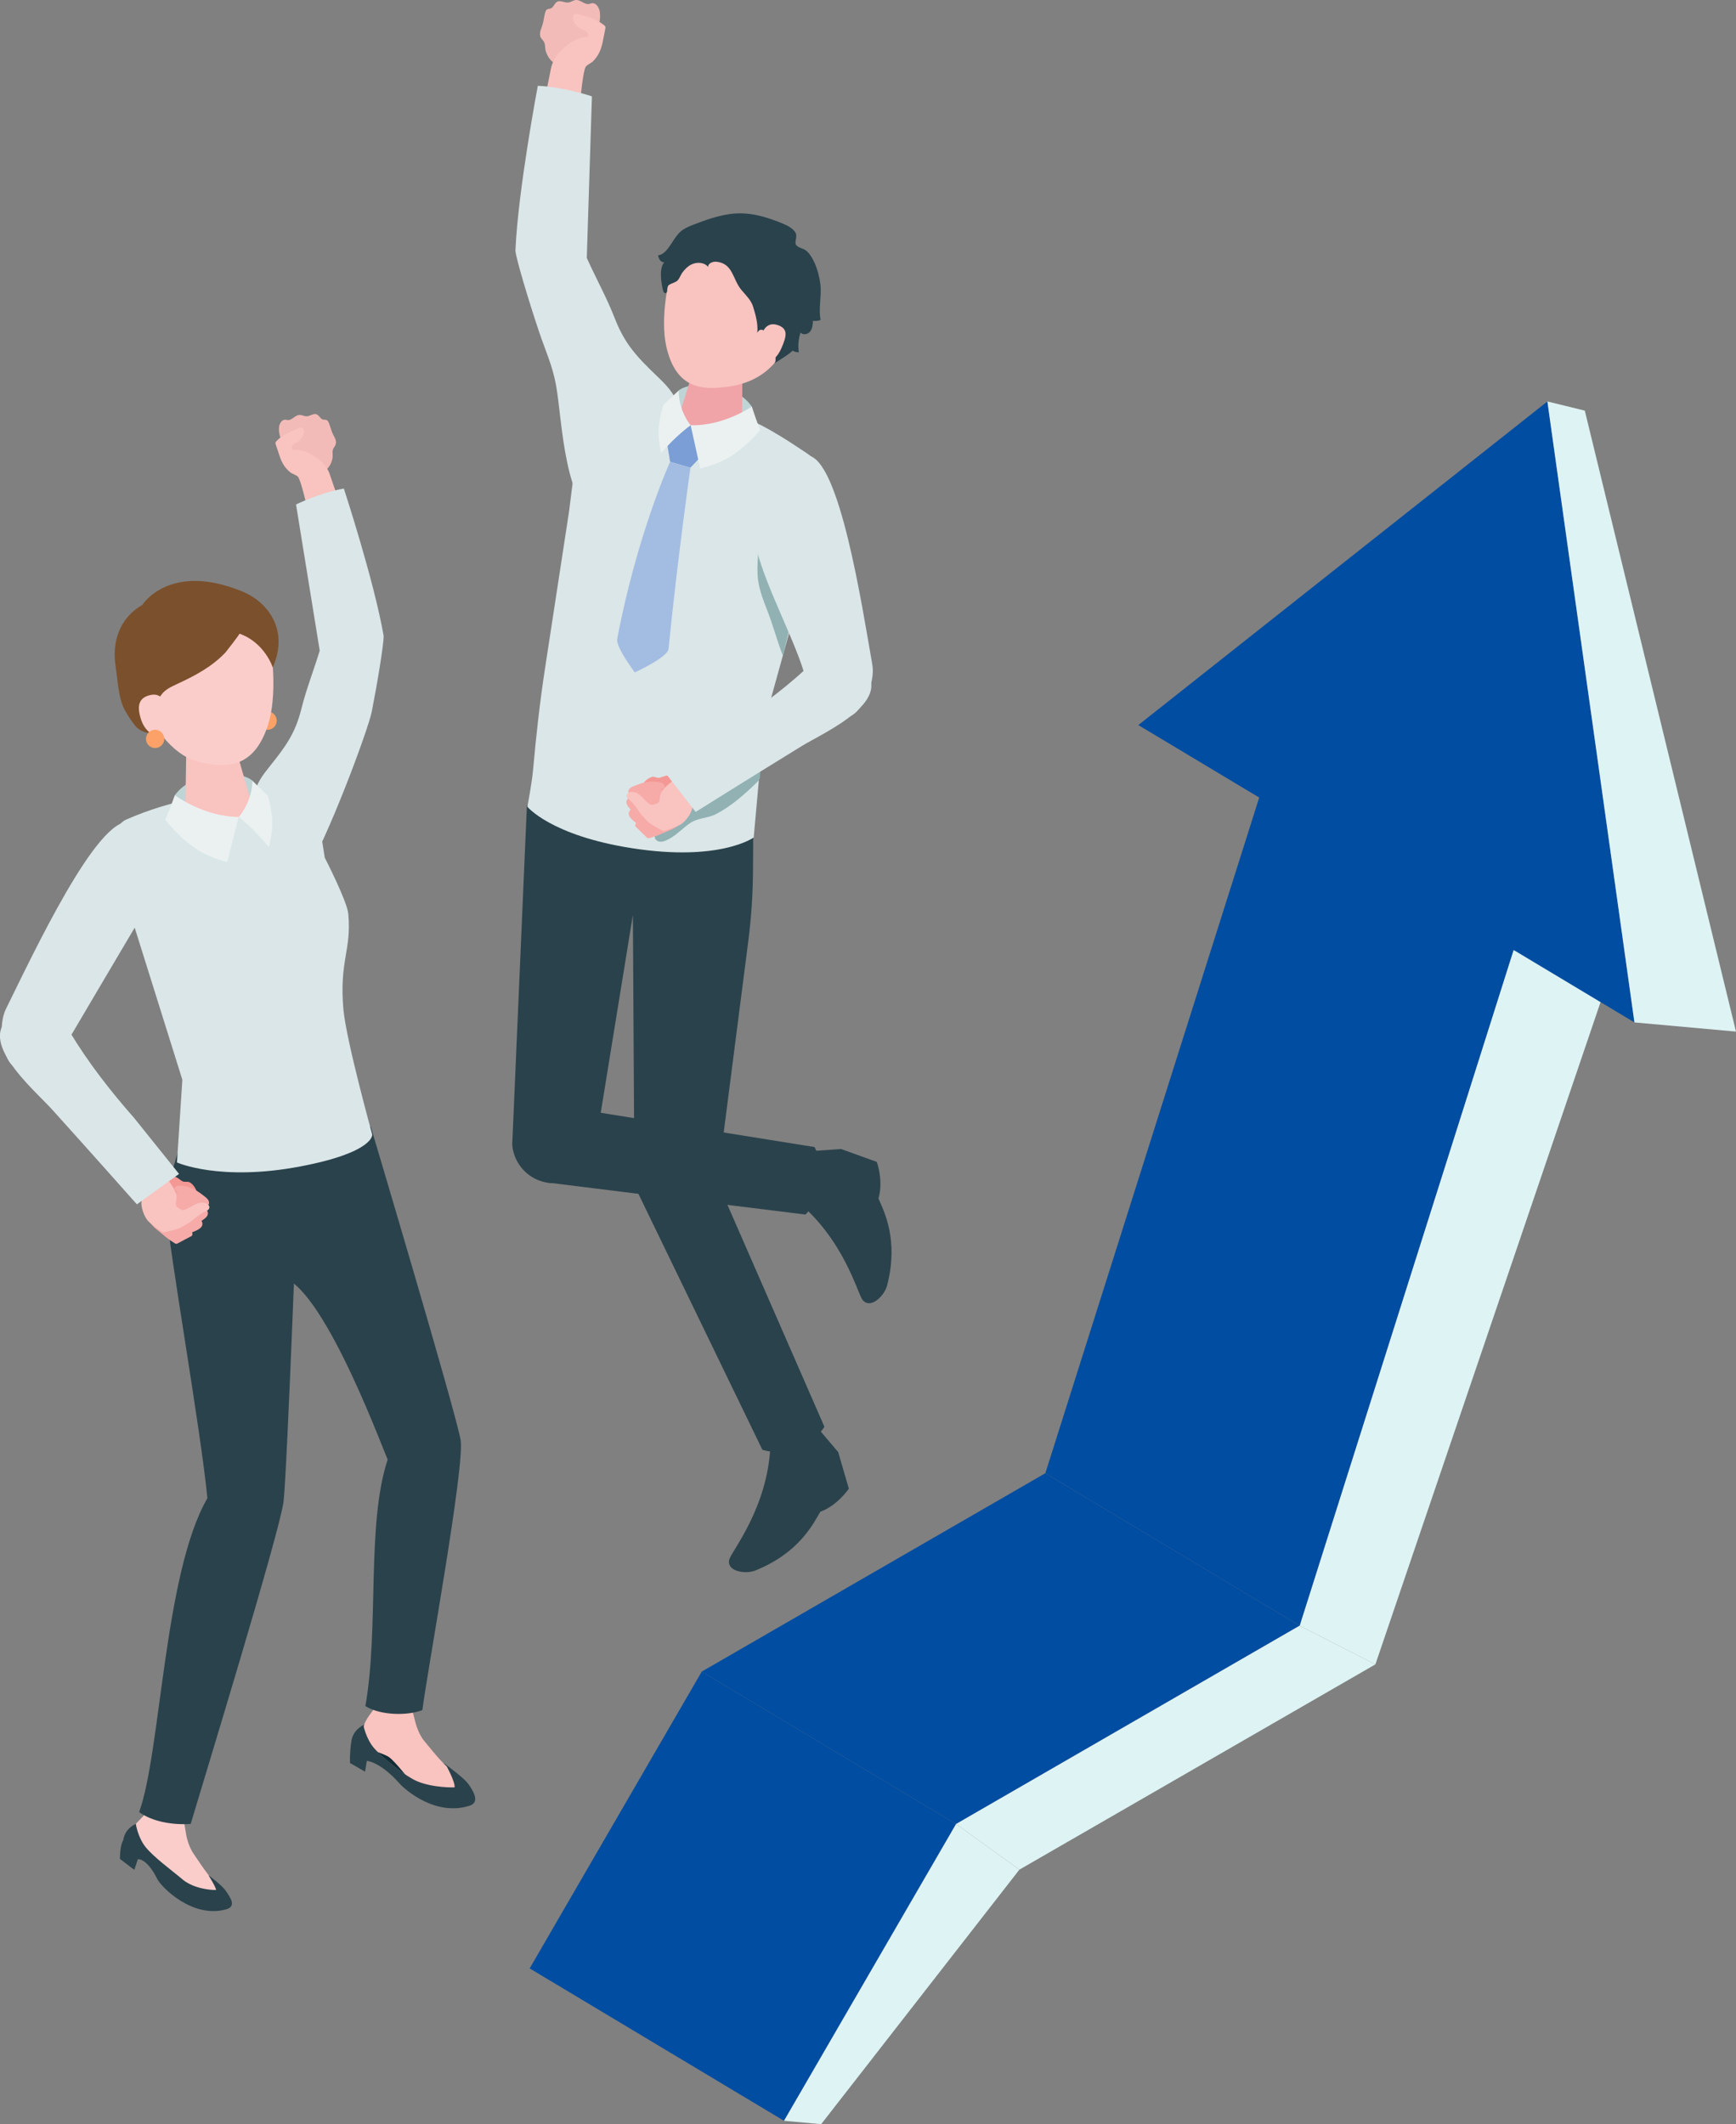 <?xml version="1.0" encoding="UTF-8"?>
<svg id="_レイヤー_2" data-name="レイヤー 2" xmlns="http://www.w3.org/2000/svg" viewBox="0 0 283.6 347.04">
  <rect x="0" y="0" width="283.6" height="347.04" fill="#808080" stroke="none"/>
  <defs>
    <style>
      .cls-1 {
        fill: #def3f3;
      }

      .cls-2 {
        fill: #ebf1f1;
      }

      .cls-3 {
        fill: #112c36;
      }

      .cls-4 {
        fill: #f9c3c0;
      }

      .cls-5 {
        fill: #014da1;
      }

      .cls-6 {
        fill: #7a9ed5;
      }

      .cls-7 {
        fill: #dae6e7;
      }

      .cls-8 {
        fill: #f6aba8;
      }

      .cls-9 {
        fill: #facdcb;
      }

      .cls-10 {
        fill: #7b502c;
      }

      .cls-11 {
        fill: #f49895;
      }

      .cls-12 {
        fill: #91b1b3;
      }

      .cls-13 {
        fill: #f3bbb8;
      }

      .cls-14 {
        fill: #bfd4d5;
      }

      .cls-15 {
        fill: #f0a4a8;
      }

      .cls-16 {
        fill: #fca167;
      }

      .cls-17 {
        fill: #a3bce2;
      }

      .cls-18 {
        fill: #2a424b;
      }
    </style>
  </defs>
  <g id="_レイヤー_1-2" data-name="レイヤー 1">
    <g>
      <g>
        <g>
          <path class="cls-13" d="M88.23,5.83c.08.47.53.72.7,1.15.18.45.08.98.25,1.44.64,1.86,1.79,2.14,3.35,3.07.18.11.39.21.6.21.21,0,.4-.11.58-.22.45-.28.91-.62,1.22-1.06.38-.55.25-.94.37-1.52.11-.53.4-.61.76-.99.39-.42.64-.95.87-1.46.65-1.44,1.3-2.99,1.05-4.55-.11-.69-.62-1.48-1.31-1.37-.15.02-.29.09-.44.12-.74.14-1.38-.69-2.13-.65-.45.03-.83.36-1.28.41-.61.07-1.27-.41-1.81-.12-.45.25-.57.93-1.06,1.1-.18.06-.38.04-.54.13-.22.11-.31.37-.37.61-.18.67-.23,1.38-.45,2.04-.19.57-.45,1.02-.34,1.67Z"/>
          <path class="cls-4" d="M98.44,6.95c.17-.74.28-1.51.44-2.22.02-.11.05-.22.02-.33-.04-.13-.14-.23-.25-.31-1.16-.94-2.65-1.35-4.09-1.74-.2-.05-.42-.11-.62-.03-.45.18-.41.84-.18,1.27.31.56.81,1.02,1.4,1.27.28.12.58.2.79.42.21.22.24.64-.02.78-1.12.01-2.2.51-3.09,1.19-1.33,1.02-2.47,2.22-2.82,3.89-.38,1.83-.74,3.66-1.09,5.5l5.88-.35s.43-4.68.87-5.37c.22-.34.92-.62,1.23-.94.36-.37.67-.79.91-1.24.29-.55.48-1.16.62-1.78Z"/>
          <path class="cls-7" d="M87.86,14.02s-3.24,17.05-3.66,26.96c.12,1.33,2.13,8.05,3.83,13.12,1.04,3.12,2.23,5.6,2.82,8.91,1.04,5.84,1.26,20.1,7.57,22.55,2.21.86,7.69-6.55,8.89-9.39,1.2-2.81,4.24-7,3.38-10.09-.52-1.87-1.98-3.31-3.38-4.65-3.34-3.21-5.27-5.27-6.9-9.48-1.3-3.34-3.08-6.54-4.55-9.81l.84-26.4s-4.62-1.55-8.83-1.72Z"/>
        </g>
        <path class="cls-18" d="M97.32,186.84l6.07-37.36.25,43.2c.34,2.68,2.23,4.91,4.81,5.7h0c4.33,1.32,8.74-1.84,8.88-6.37l4.91-38.22c.49-3.78.74-7.59.77-11.4l.07-11.79s-4.82,4.4-19.23,4.87c-11.85.39-17.77-3.93-17.77-3.93l-2.4,55.46c.21,2.72,2.02,5.06,4.61,5.94h0c4.29,1.46,8.78-1.59,9.02-6.11Z"/>
        <g>
          <path class="cls-18" d="M133.77,233.51l3.16,3.73,1.74,5.97s-1.82,2.73-4.66,3.78c-1.23,2.09-3.52,6.74-10.65,9.61-1.54.62-4.77.16-4.21-1.86.34-1.25,6.23-8.36,6.7-18.41,3.88-1.92,7.92-2.82,7.92-2.82Z"/>
          <path class="cls-18" d="M103.92,194.27l20.62,42.58s2.54.96,5.64-.2c3.13-1.17,4.5-3.55,4.5-3.55l-17.35-39.71-13.41.87Z"/>
        </g>
        <g>
          <path class="cls-18" d="M132.5,188.07l4.89-.35,5.85,2.11s1.12,3.07.27,5.98c.96,2.22,3.33,6.8,1.4,14.25-.42,1.61-2.71,3.94-4.01,2.3-.8-1.01-3.03-9.94-10.84-16.24.76-4.26,2.44-8.05,2.44-8.05Z"/>
          <path class="cls-18" d="M89.19,193.17l42.39,5.26s1.65-1.41,2.25-4.89c.68-3.94-.78-6.14-.78-6.14l-37.11-5.95-6.76,11.73Z"/>
        </g>
        <path class="cls-7" d="M123.13,136.82l1.67-18.56,9.89-35.67c1.03-3.05.29-6.43-2.87-8.53-7.28-4.83-15.75-10.73-31.53-7.31-2.16.47-3.32,2.79-4.35,4.74-1.24,2.33-2.08,4.93-2.41,7.56,0,0-.57,4.53-.57,4.53-1.32,8.6-2.63,17.19-3.95,25.79-.83,5.45-1.43,10.86-1.92,16.35-.22,2.41-.94,6.08-.94,6.08,0,0,3.82,4.7,17.06,6.77,14.42,2.26,19.93-1.75,19.93-1.75Z"/>
        <path class="cls-14" d="M110.87,63.79c2.11-1.63,9.22-1.38,11.94,2.63-.04,1.74.13,2.9.13,2.9l-6.37,1.19-6.32-1.96s.24-3.46.62-4.76Z"/>
        <path class="cls-15" d="M117.74,58.92c2.59.42,3.73,2.1,3.53,3.36l-.06,8.68c-.36,1.45-3.04,2.23-5.99,1.75-2.95-.48-5.06-2.04-4.7-3.48l2.71-8.64c.31-1.27,1.92-2.09,4.51-1.67Z"/>
        <path class="cls-4" d="M122.15,38.44c7.37,1.25,8.51,7.12,7.42,13.85-1.42,8.76-7.61,10.52-10.71,10.9-3.77.47-8.41.68-10.03-6.67-.97-4.37.25-11.49,1.6-14.11,1.18-2.28,4.35-5.22,11.72-3.97Z"/>
        <polygon class="cls-6" points="108.91 72 112.82 69.47 114.73 74.36 112.79 76.41 109.47 75.45 108.91 72"/>
        <path class="cls-17" d="M109.47,75.45l3.32.96s-2.06,14.46-3.58,29.61c-.14,1.39-5.5,3.83-5.5,3.83,0,0-3.13-4.12-2.88-5.46,3.21-16.97,8.64-28.94,8.64-28.94Z"/>
        <path class="cls-18" d="M115.7,43.65c-.1-.61.72-.95,1.34-.89,2.74.28,2.63,2.89,4.08,4.61.72.86,1.59,1.67,1.91,2.74.4,1.29.84,2.81.68,4.26,1.32-2.38,3.76,4.44,2.76,5.01.28-.16,3.19-1.98,2.97-2.11.32.19.69.29,1.06.3-.17-1.09-.06-2.21.29-3.25.37.48,1.2.31,1.57-.17s.42-1.13.45-1.74c.42.06.85.02,1.24-.13-.31-1.69.07-3.43.02-5.16-.05-1.82-.94-5.03-2.39-6.18-.47-.38-1.34-.45-1.64-.95-.3-.52.32-1.36-.12-2.04-.44-.66-1.18-1.05-1.9-1.36-2.83-1.19-5.76-2.07-8.85-1.61-2.04.3-3.99.99-5.91,1.74-.57.22-1.13.45-1.64.78-1.25.82-1.79,2.32-2.76,3.41-.36.4-.83.75-1.36.81.07.28.15.56.32.79.17.22.45.39.73.33-.52.43-.61,1.62-.58,2.25.04.8.16,1.71.38,2.48.06.2.26.4.45.31.15-.07.18-.26.19-.42.02-.31.02-.66.25-.87.08-.07.18-.12.29-.17.29-.13.58-.26.87-.39.53-.24.72-.99,1.05-1.46.37-.52.82-.99,1.38-1.3.92-.51,2.21-.46,2.87.35Z"/>
        <path class="cls-4" d="M124.36,54.89s.53-2.48,2.63-1.8c1.79.58,1.55,1.76.68,3.76-.87,2-2.3,2.78-3.58,2.51-1.28-.27.27-4.47.27-4.47Z"/>
        <path class="cls-2" d="M112.82,69.47s.84,3.69,1.56,7.06c3.64-.85,6.27-2.26,9.82-6.26-.61-1.43-1.38-3.85-1.38-3.85,0,0-4.6,3.22-10,3.05Z"/>
        <path class="cls-2" d="M112.82,69.47s-1.97-2.28-1.94-5.68c0,0-1.59,1.51-2.47,2.28-1.18,3.75-.87,5.74-.39,7.94,2.32-2.76,4.8-4.53,4.8-4.53"/>
        <path class="cls-12" d="M123.83,90.84c-.09,1.32-.16,2.66.02,3.97.23,1.68.85,3.27,1.47,4.85,1.01,2.57,1.59,4.95,2.6,7.52.14-1.21,2.06-7.36,2.03-10.55-.01-1.09-.51-2.11-.89-3.13l-1.67-4.5c-.4-1.08-.83-3.66-1.69-4.43-1.31-1.16-1.29.26-1.46,1.61-.19,1.54-.31,3.1-.42,4.65Z"/>
        <path class="cls-12" d="M123.99,123c.18,1.24.24,2.49.18,3.73,0,.18-.02.37-.09.54-.09.21-.25.37-.41.53-2.01,1.95-4.17,3.88-6.67,5.19-1.39.73-3.01.6-4.32,1.52-1.31.91-2.38,2.17-3.88,2.8-.33.14-.69.25-1.04.2s-.7-.29-.78-.64c-.09-.37.13-.74.36-1.04,1.73-2.31,3.3-4.09,5.88-5.55,2.02-1.14,4.16-2.11,5.95-3.59,1.57-1.29,2.91-2.99,4.84-3.62"/>
        <g>
          <path class="cls-7" d="M138.98,116.96c-2.71,1.11-6.63-3.2-7.34-6.04-1.38-5.56-6.41-14.65-8.03-21.13-2.11-8.39,2.65-11.44,8.37-15.37,5.17.61,8.81,24.38,10.53,34.19.53,3.02-1.72,7.61-3.53,8.35Z"/>
          <path class="cls-11" d="M106.47,126.93c.39-.1.62.09.97.14.39.05.68-.14,1.05-.25.78-.24,1.66-.24,2.38.17.63.35,1.14.92,1.74,1.34.16.11.31.23.39.41.07.17.06.37.03.55-.11.86-.44,1.82-1.25,2.14-.34.13-.71.13-1.07.13-.83,0-1.65-.02-2.48-.02-.42,0-.84,0-1.24-.14-.73-.24-1.26-.85-1.68-1.48-.21-.32-.41-.66-.47-1.04-.12-.81.9-1.74,1.63-1.93Z"/>
          <path class="cls-8" d="M104.92,136.1c-.35-.34-.7-.68-1.05-1.01-.49-.48.97-1.46,1.29-1.75.37-.34.66-1.17,1.31-.97,1.6.51,3.2.78,4.41,2.06.06.06.11.13.1.21,0,.06-.06.11-.1.15-.77.69-1.75.94-2.66,1.37-.67.31-1.36.55-2.07.75-.11.03-.23.06-.34.02-.07-.03-.13-.08-.18-.13-.24-.23-.48-.46-.71-.69Z"/>
          <path class="cls-8" d="M102.71,132.91c0-.28.18-.57.6-.87,1.52-1.06,2.73-1.78,4.61-1.77.23,0,.46,0,.66.11.2.1.37.31.34.53-.03.27-.31.44-.57.54-.61.25-1.25.42-1.85.67-.78.32-.93.4-.41,1.02.2.24.04.61-.17.85-.32.39-.73.7-1.19.92-.05.02-.11.05-.16.04-.04,0-.07-.04-.1-.06-.6-.52-1.78-1.21-1.76-1.97Z"/>
          <path class="cls-8" d="M102.34,130.93c.04-.28.25-.55.71-.79,1.65-.85,2.94-1.4,4.8-1.15.22.03.45.07.64.19.19.12.32.36.27.57-.07.27-.37.39-.63.46-.64.17-1.29.25-1.93.42-.81.21-.97.28-.55.96.17.27-.04.61-.28.82-.37.34-.82.6-1.3.76-.05.02-.11.03-.16.01-.04-.01-.06-.05-.09-.08-.52-.6-1.6-1.43-1.48-2.19Z"/>
          <path class="cls-8" d="M102.67,129.17c.06-.25.27-.48.7-.66,1.56-.65,2.76-1.04,4.43-.68.2.04.4.1.57.22.16.13.27.35.2.54-.08.24-.36.33-.61.37-.59.11-1.19.13-1.77.23-.75.13-.9.18-.57.82.13.25-.09.55-.31.72-.36.28-.79.48-1.23.58-.05.01-.1.02-.15,0-.03-.02-.06-.05-.08-.08-.43-.58-1.34-1.42-1.18-2.09Z"/>
          <path class="cls-4" d="M111.1,134.75s-.06.04-.1.05c-.7.35-1.46.61-2.2.88-.15.05-.3.11-.46.08-.1-.02-.18-.07-.27-.12-.64-.38-1.36-.72-1.95-1.17-.53-.4-.89-.96-1.38-1.39-.6-.82-1.08-1.67-1.85-2.34-.25-.21-.54-.46-.51-.79.03-.39.5-.57.89-.56,1.33.05,1.85,1.32,2.85,1.98.09.06.18.11.29.13.12.02.23-.01.35-.04.45-.13.91-.22.99-.73.07-.45.05-.82.27-1.24.41-.77,1.14-1.32,1.8-1.86,1.28-1.02,5.61-4.08,5.61-4.08l1.87,4.87s-3.61,2.06-4.01,2.67c-.2.3-.16.97-.31,1.33-.16.43-.39.83-.67,1.19-.35.46-.71.87-1.21,1.15Z"/>
          <path class="cls-7" d="M113.65,132.66l-5.09-6.56,9.44-6.59c4.8-3.03,9.43-6.36,13.62-10.21,2.16-1.99,5.41-3.59,8.92-.55,6.4,5.54-5.98,10.94-9.55,13.13-7.55,4.64-17.34,10.77-17.34,10.77Z"/>
        </g>
      </g>
      <g>
        <g>
          <path class="cls-13" d="M54.87,72.4c-.02.44-.4.71-.5,1.12-.11.43.04.9-.05,1.34-.37,1.76-1.37,2.15-2.68,3.18-.15.12-.33.24-.52.26-.19.02-.38-.05-.55-.13-.44-.2-.9-.46-1.23-.82-.41-.45-.34-.82-.51-1.34-.16-.47-.43-.5-.81-.81-.4-.33-.69-.78-.96-1.22-.76-1.23-1.54-2.56-1.49-4.01.02-.64.39-1.42,1.03-1.4.14,0,.28.05.42.06.69.04,1.17-.79,1.86-.84.41-.03.8.23,1.21.22.57-.01,1.11-.53,1.63-.32.44.17.63.78,1.09.87.17.03.35,0,.51.05.21.08.32.3.41.51.24.59.38,1.23.65,1.8.24.49.53.88.51,1.47Z"/>
          <path class="cls-4" d="M45.72,74.62c-.24-.66-.43-1.34-.66-1.97-.03-.1-.07-.2-.06-.3.02-.12.1-.22.19-.31.94-.99,2.25-1.54,3.51-2.06.18-.07.37-.15.56-.1.43.11.47.72.31,1.13-.22.55-.62,1.02-1.13,1.32-.24.14-.51.25-.67.47-.16.22-.14.61.11.71,1.02-.12,2.06.2,2.95.72,1.33.77,2.51,1.73,3.02,3.2.56,1.62,1.11,3.24,1.64,4.87l-5.38.38s-.94-4.2-1.43-4.78c-.24-.29-.91-.46-1.23-.71-.37-.29-.7-.64-.97-1.02-.33-.46-.57-.99-.77-1.55Z"/>
          <path class="cls-7" d="M56.17,79.81s4.95,15.11,6.5,24.06c.05,1.23-.99,7.57-1.93,12.37-.58,2.95-7.23,20.88-11.07,26.98-1.16,1.84-2.41-2.22-3.84-4.65-1.42-2.41-4.68-5.86-4.26-8.77.25-1.76,1.41-3.24,2.52-4.63,2.66-3.31,4.16-5.41,5.16-9.42.79-3.19,2.03-6.31,2.98-9.45l-3.87-23.88s4.01-1.95,7.82-2.6Z"/>
        </g>
        <path class="cls-16" d="M42.24,117.93c.11.82.86,1.4,1.67,1.29.82-.11,1.4-.86,1.29-1.67-.11-.82-.86-1.4-1.67-1.29-.82.11-1.4.86-1.29,1.67Z"/>
        <path class="cls-3" d="M61.15,285.65c-1.38-1.58-1.79-3.81-1.79-3.81,0,0,1.03-.36,2.28.64,3.12,2.96,5,3.84,5.98,4.08,4.18,1.01,5.23,1.76,5.23,1.76,0,0,1.57,2.85,1.42,3.69-.96.06-4.92-.08-7.12-1.52-1.53-.85-4.61-3.26-5.99-4.84Z"/>
        <path class="cls-4" d="M61.88,277.83l-.35.65c-.68,1.28-1.87,2.29-2.14,3.72-.33,1.73.26,2.92,1.54,3.77,0,0,2.1.71,2.62,1.1,1.06.77,3.4,3.8,3.4,3.8,1.11,1.45,3.55,2.6,5.35,2.57,1.67-.02,1.91-.14,2.81-1.14,1.13-1.25-1.13-2.89-2.2-3.78-1.05-.87-3.85-4.4-3.85-4.4-.57-.87-.99-1.86-1.25-2.93l-.58-2.26-5.35-1.1Z"/>
        <path class="cls-18" d="M72.84,288.32s1.57,2.85,1.42,3.69c-.96.06-4.92-.08-7.12-1.52-1.53-.85-4.61-3.26-5.99-4.84-1.38-1.58-1.79-3.81-1.79-3.81,0,0-1.79.79-1.97,2.78-.27,1.56-.22,3.41-.22,3.41l2.46,1.42.3-1.76s2.13.09,5.32,3.67c1.01,1.14,5.99,5.44,11.5,3.64,1.78-.58.43-2.62-.29-3.6-.72-.97-3.61-3.09-3.61-3.09Z"/>
        <path class="cls-9" d="M24.43,295.4l-.42.59c-.83,1.15-2.17,1.98-2.59,3.34-.51,1.64-.44,3.23.96,3.98.61.33,2.07.46,2.64.85,1.18.8,3.37,4.61,3.37,4.61,1.01,1.56,3.01,2.89,4.87,3.1,1.74.2,2.47.21,3.51-.64,1.3-1.07-.89-2.96-1.92-3.97-1.01-.98-3.47-4.78-3.47-4.78-.5-.92-.85-1.94-1.01-3.01l-.38-2.28-5.56-1.79Z"/>
        <path class="cls-18" d="M34.05,306.37s1.21,1.89,1.25,2.41c-.95.02-3.93-.22-5.8-2-1.33-1.1-4.41-3.39-5.7-4.99-1.3-1.61-1.61-3.81-1.61-3.81,0,0-1.79.7-2.05,2.66-.55.77-.55,3.06-.55,3.06l2.35,1.79.58-1.73s1.42-.28,3.17,3.22c.67,1.34,5.77,6.52,11.26,4.96,1.77-.5.62-2.01-.05-3-.67-.99-2.85-2.57-2.85-2.57Z"/>
        <path class="cls-18" d="M60.56,184.04s13.98,46.9,14.69,51.24c.7,4.34-5.5,38.05-6.25,44.11-2.46.96-6.85.88-9.31-.65,2.26-12.75.14-29.71,3.64-40.28-1.43-3.35-11.69-31.04-18.42-29.91-2.49-7.94-.97-17.26-.97-17.26l7.12-4.44,9.49-2.81Z"/>
        <path class="cls-18" d="M48.81,189.22s-1.9,51.25-2.49,56.11c-.59,4.86-13.23,46.13-15.17,52.66-2.91.2-6.28-.36-8.42-1.94,3.56-9.79,4.05-39.02,11.15-51.28-1.11-11.47-6.28-40.46-6.68-46.94-.28-3.84,2.33-10.91,2.33-10.91l19.27,2.3Z"/>
        <path class="cls-7" d="M28.91,189.91l.88-13.5-10.18-32.49c-1.04-2.77-2.13-8.65,1.07-10.05,7.36-3.22,14.68-4.41,28.67-6.23,2,.36,3.32,10.07,3.7,12.48,0,0,3.65,7.07,3.85,9.19.55,5.98-1.5,7.63-.8,15.6.45,5.05,4.71,20.44,4.71,20.44,0,0,.4,2.9-11.7,5.21-13.19,2.52-20.2-.64-20.2-.64Z"/>
        <path class="cls-14" d="M41.24,127.54c-2.16-1.79-9.67-1.76-12.67,2.37-.02,1.83-.23,3.05-.23,3.05l6.68,1.46,6.72-1.85s-.13-3.66-.49-5.03Z"/>
        <path class="cls-4" d="M34.02,120.51c-2.61.36-3.79,2.02-3.61,3.29l-.13,8.69c.33,1.46,3,2.3,5.97,1.89,2.97-.41,5.11-1.93,4.78-3.39l-2.53-8.72c-.29-1.28-1.88-2.13-4.48-1.77Z"/>
        <path class="cls-9" d="M31.42,97.83c-7.96.61-9.74,6.74-9.24,14,2.79,8.32,7.07,11.93,10.32,12.64,3.97.86,8.87,1.54,11.31-6.11,1.45-4.55.86-12.24-.32-15.16-1.03-2.54-4.12-5.97-12.07-5.36Z"/>
        <path class="cls-10" d="M39.13,103.52c.08.03-2.14,2.91-2.28,3.06-2.32,2.45-5.11,3.87-8.13,5.27-.64.3-1.28.6-1.81,1.06-.41.36-.74.82-1.02,1.29-.99,1.69-1.32,3.59-1.15,5.53-.71.17-2.02-.4-2.54-1.03-.65-.79-1.22-1.64-1.72-2.52-1.17-2.02-1.22-4.98-1.59-7.29-.65-4.06.69-7.96,4.37-10.07,0,0,4.4-7.07,16.32-2.19,3.93,1.61,7.75,6.04,4.98,12.41,0,0-1.31-4.06-5.43-5.51Z"/>
        <path class="cls-9" d="M27.19,115.72s-.32-2.69-2.62-2.17c-1.96.44-2.24,1.84-1.51,4.05.73,2.21,2.6,3.06,3.98,2.9s.15-4.78.15-4.78Z"/>
        <path class="cls-2" d="M39,133.47s-1.01,3.86-1.88,7.39c-3.81-1.02-6.53-2.59-10.14-6.93.69-1.49,1.58-4.01,1.58-4.01,0,0,4.75,3.54,10.44,3.55Z"/>
        <path class="cls-2" d="M39,133.47s2.16-2.33,2.24-5.92c0,0,1.63,1.64,2.53,2.48,1.12,4,.72,6.08.14,8.38-2.35-2.98-4.91-4.94-4.91-4.94"/>
        <path class="cls-16" d="M23.86,120.91c.11.82.86,1.4,1.67,1.29.82-.11,1.4-.86,1.29-1.67-.11-.82-.86-1.4-1.67-1.29-.82.11-1.4.86-1.29,1.67Z"/>
        <g>
          <path class="cls-7" d="M2.03,174.05c2.34,1.87,7.43-1.23,8.94-3.81,2.96-5.06,8.17-13.81,11.64-19.71,4.48-7.63,3.03-10.71-1.45-16.22-5.25-.89-15.68,21.39-20.19,30.53-1.39,2.81-.51,7.96,1.06,9.21Z"/>
          <path class="cls-11" d="M31.07,193.21c-.36-.22-.63-.09-.99-.14-.4-.06-.63-.33-.96-.55-.7-.46-1.56-.71-2.39-.52-.72.16-1.39.58-2.09.81-.18.06-.37.14-.5.29-.12.15-.16.34-.19.53-.14.88-.09,1.91.61,2.46.29.23.66.33,1.01.43.81.23,1.63.46,2.44.69.41.12.83.23,1.26.22.78-.02,1.48-.47,2.08-.97.3-.25.59-.53.76-.88.35-.76-.38-1.97-1.04-2.37Z"/>
          <path class="cls-8" d="M29.94,202.65c.44-.23.88-.46,1.32-.69.62-.33-.53-1.71-.76-2.09-.27-.44-.31-1.34-1.01-1.33-1.72.04-3.36-.15-4.92.75-.07.04-.15.09-.16.18,0,.06.02.12.06.18.56.9,1.44,1.43,2.21,2.11.57.5,1.18.93,1.82,1.33.1.06.21.13.32.12.08,0,.15-.04.22-.08.3-.16.6-.32.9-.47Z"/>
          <path class="cls-8" d="M33.04,200.16c.08-.28,0-.62-.34-1.03-1.19-1.48-2.16-2.53-4.01-3.07-.22-.06-.45-.12-.68-.09-.23.04-.45.2-.49.43-.05.28.18.52.4.7.52.42,1.1.77,1.63,1.19.67.54.79.66.11,1.12-.27.18-.21.59-.08.89.21.47.52.9.9,1.24.04.04.09.08.15.08.04,0,.08-.02.12-.03.74-.34,2.09-.68,2.29-1.43Z"/>
          <path class="cls-8" d="M33.96,198.33c.04-.29-.09-.61-.47-.98-1.38-1.31-2.48-2.22-4.38-2.51-.23-.03-.46-.06-.69,0-.22.07-.42.26-.43.49,0,.28.25.49.49.64.57.35,1.19.62,1.77.96.74.44.87.55.26,1.1-.24.21-.13.61.03.89.27.44.63.82,1.06,1.12.05.03.1.07.16.06.04,0,.08-.03.11-.05.69-.43,1.98-.95,2.09-1.72Z"/>
          <path class="cls-8" d="M34.15,196.5c.01-.26-.13-.54-.5-.85-1.34-1.08-2.41-1.82-4.15-1.94-.21-.01-.42-.02-.62.06-.19.08-.36.26-.35.47.01.25.26.42.49.54.55.27,1.13.47,1.67.74.7.34.83.43.32.97-.2.21-.07.56.1.8.27.38.63.69,1.04.93.05.03.1.05.15.04.04,0,.07-.03.1-.05.59-.44,1.72-1.01,1.76-1.71Z"/>
          <path class="cls-4" d="M24.26,199.55s.05.05.08.08c.58.55,1.26,1.02,1.91,1.49.13.09.27.19.43.21.1,0,.2-.02.3-.04.74-.19,1.54-.32,2.25-.59.64-.24,1.15-.68,1.75-.97.83-.63,1.54-1.32,2.49-1.76.3-.14.66-.3.73-.63.08-.39-.33-.71-.71-.8-1.32-.33-2.2.76-3.36,1.12-.1.03-.21.06-.32.04-.12-.02-.23-.08-.33-.14-.41-.26-.83-.48-.76-1,.06-.46.19-.82.09-1.29-.18-.87-.74-1.62-1.23-2.35-.96-1.37-4.33-5.62-4.33-5.62l-3.24,4.24s2.95,3.06,3.17,3.78c.11.35-.12,1-.08,1.4.04.46.14.92.31,1.36.21.55.44,1.06.86,1.48Z"/>
          <path class="cls-7" d="M22.37,196.76l6.88-4.97-7.37-9.18c-3.84-4.36-7.43-8.96-10.43-13.94-1.55-2.58-4.27-5.09-8.6-3.12-7.88,3.59,2.72,12.46,5.59,15.64,6.08,6.73,13.92,15.57,13.92,15.57Z"/>
        </g>
      </g>
      <g>
        <polygon class="cls-5" points="114.64 273.1 156.19 298 212.31 265.6 170.77 240.69 114.64 273.1"/>
        <polygon class="cls-5" points="86.53 321.59 128.08 346.49 156.19 298 114.64 273.1 86.53 321.59"/>
        <polygon class="cls-1" points="156.19 298 166.53 305.46 224.69 271.92 212.31 265.6 156.19 298"/>
        <polygon class="cls-1" points="128.08 346.49 134.15 347.04 166.53 305.46 156.19 298 128.08 346.49"/>
        <polygon class="cls-1" points="247.26 155.2 263.86 156.7 224.69 271.92 212.31 265.6 247.26 155.2"/>
        <polygon class="cls-5" points="252.79 65.59 267.01 167.04 247.26 155.2 212.31 265.6 170.77 240.69 205.71 130.3 185.96 118.46 252.79 65.59"/>
        <polygon class="cls-1" points="252.79 65.59 258.9 67.09 283.6 168.54 267.01 167.04 252.79 65.59"/>
      </g>
    </g>
  </g>
</svg>